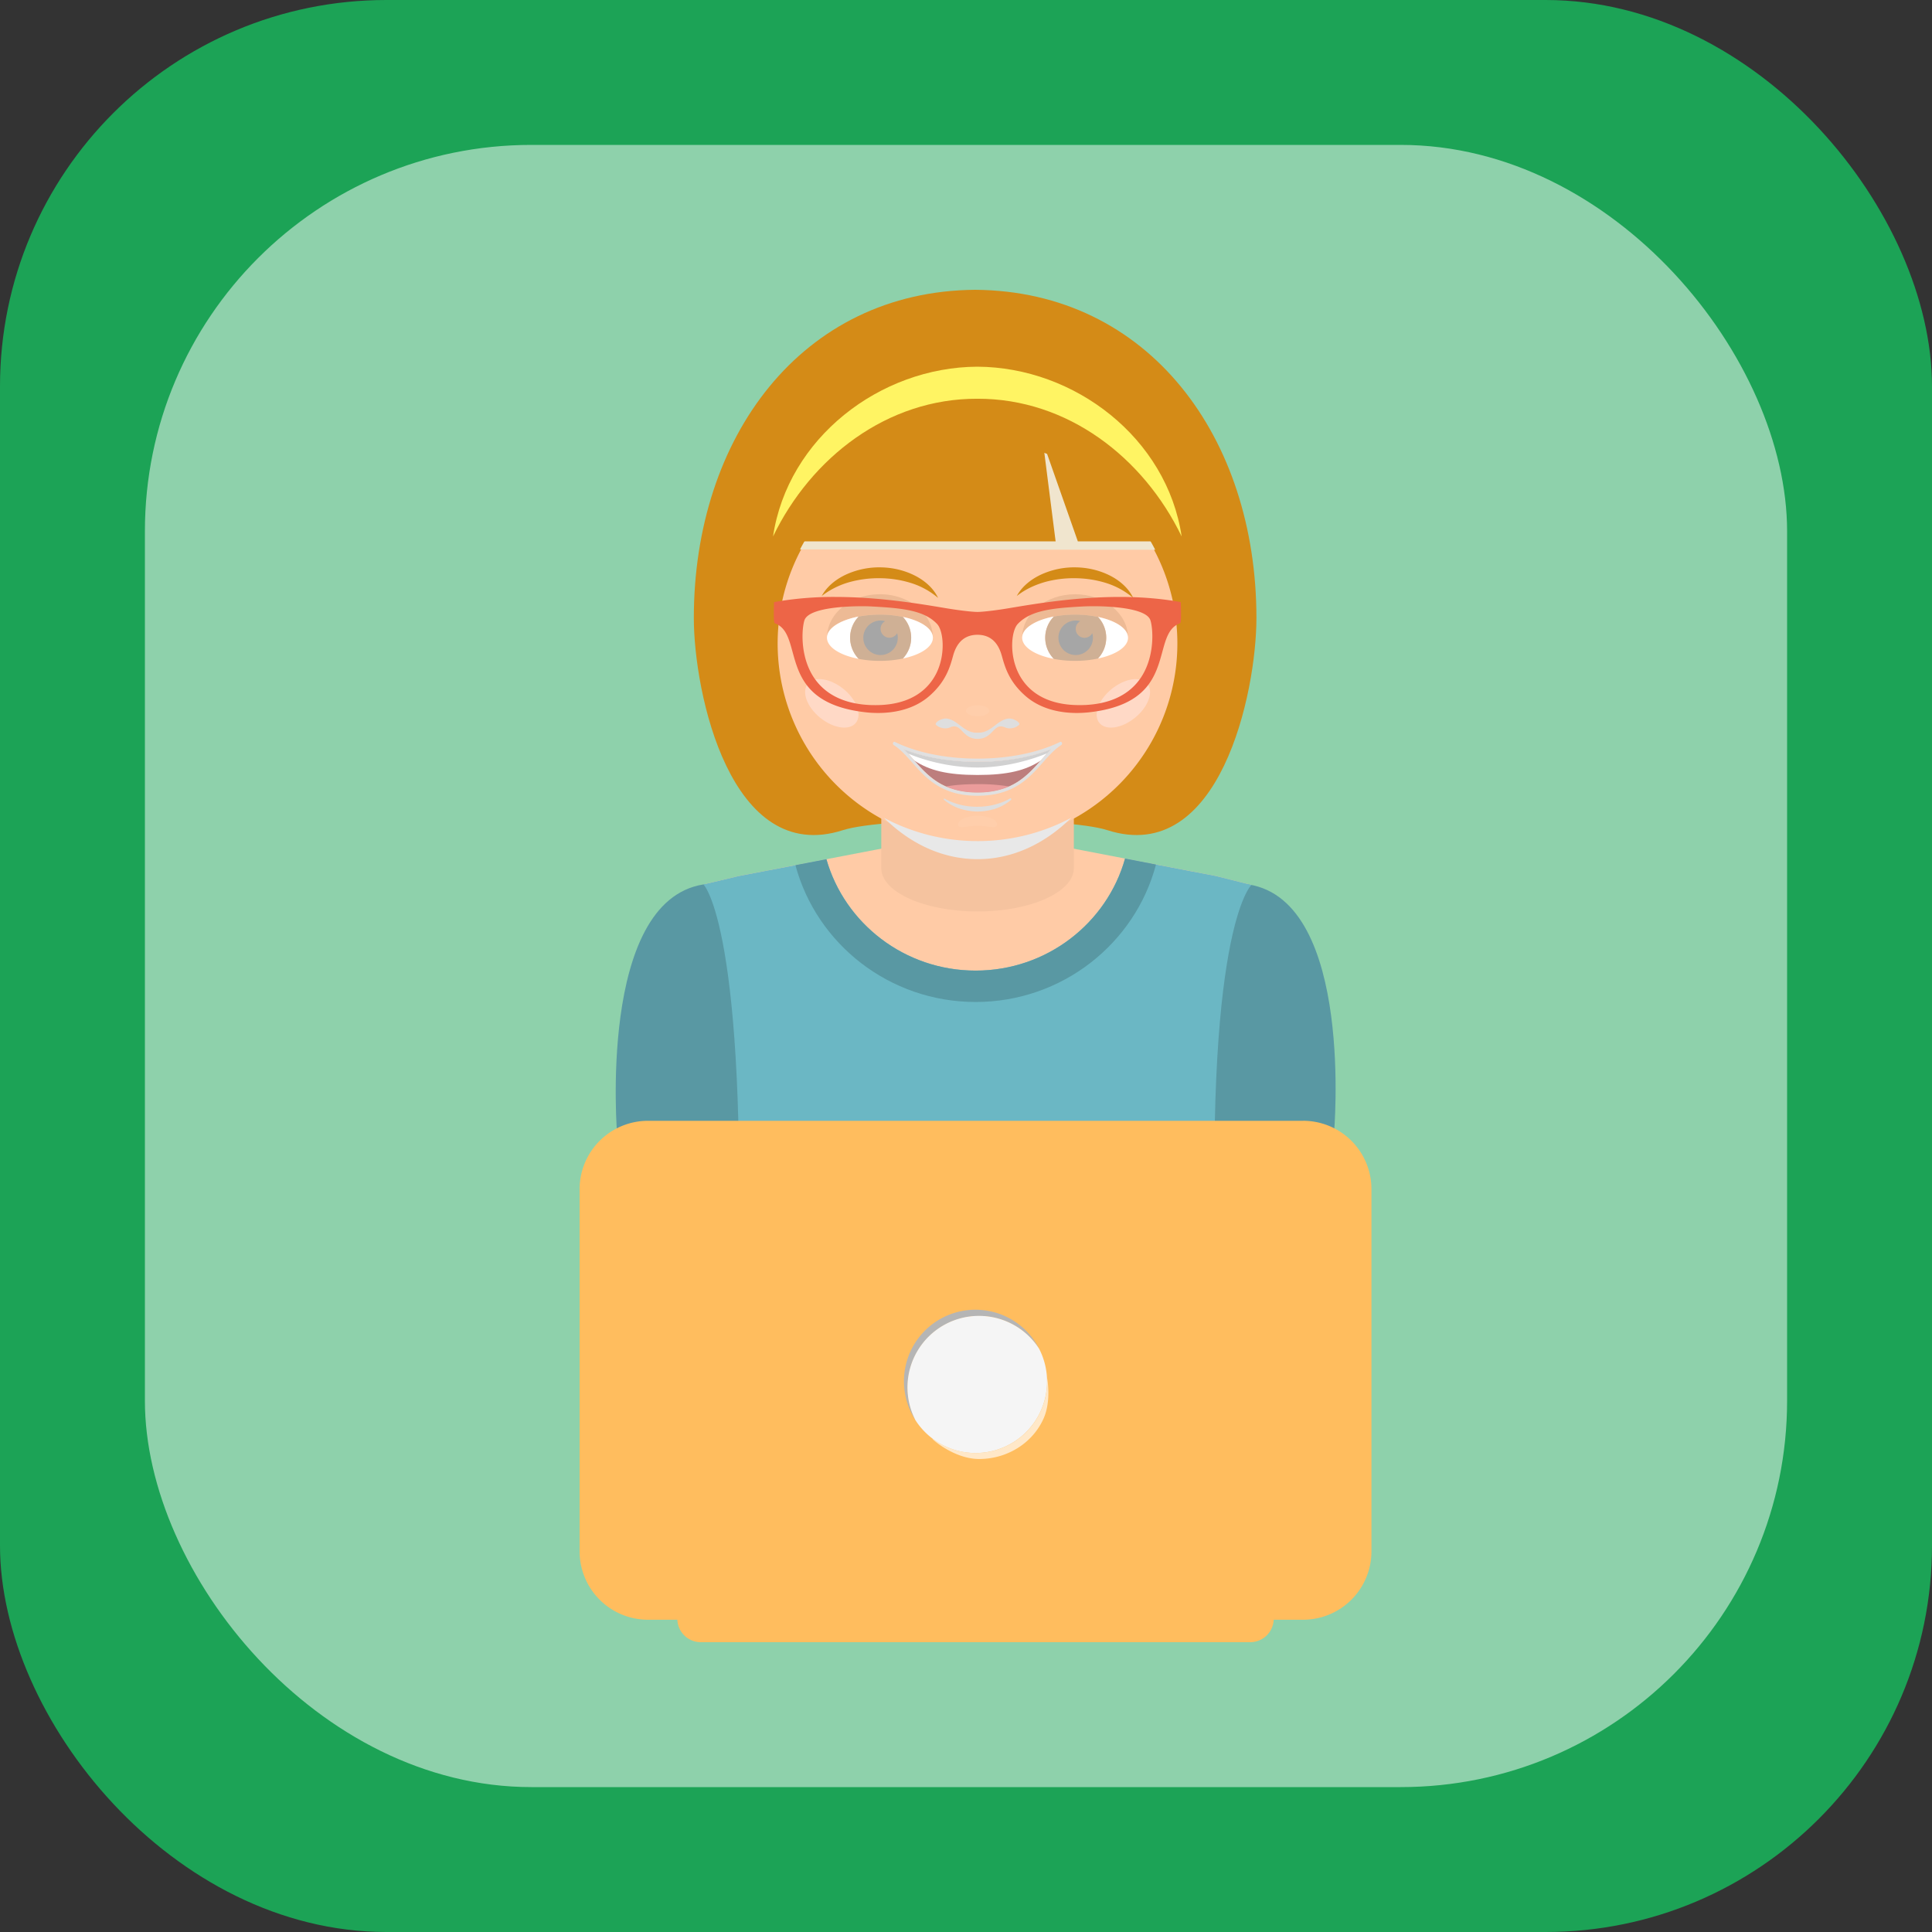 <svg width="80" height="80" viewBox="0 0 80 80" fill="none" xmlns="http://www.w3.org/2000/svg"><rect x="0" y="0" width="80" height="80" fill="#333333" stroke="none"/><rect width="80" height="80" rx="16" fill="#1CA356"/><rect opacity=".5" x="6" y="6" width="68" height="68" rx="16" fill="#fff"/><path d="m51.819 36.643-1.458-.367-9.888-1.9-9.887 1.9-1.458.347s1.834 1.64 1.416 17.185h19.859c-.688-15.157 1.416-17.165 1.416-17.165Z" fill="#FFCBA6"/><path d="M54.893 44.563h-6.381v9.244h6.381v-9.244Z" fill="#FFCBA6"/><path d="M54.892 44.563h-1.036v9.244h1.036v-9.244Z" fill="#EDEDED"/><path d="M32.315 44.563h-6.443v9.244h6.443v-9.244Z" fill="#FFCBA6"/><path d="M32.316 44.563h-2.71v9.244h2.71v-9.244Z" fill="#EDEDED"/><path d="M29.126 36.623c1.74-.276 3.19 1.427 3.19 3.19v7.994l-6.758-.777s-.83-9.71 3.568-10.407ZM51.702 36.623c-1.74-.276-3.19 1.427-3.19 3.19v8.04l6.724-.894s.864-9.64-3.534-10.336Z" fill="#5998A3"/><path d="m51.819 36.643-1.458-.367-2.492-.478-1.282-.247c-.748 2.671-3.237 4.64-6.187 4.64-2.94 0-5.423-1.956-6.18-4.613l-1.28.247-2.353.451-1.458.347s1.848 1.762 1.416 17.185h19.859c-.626-15.315 1.415-17.165 1.415-17.165Z" fill="#6BB7C4"/><path d="M40.398 41.49c3.584 0 6.605-2.422 7.469-5.692l-1.281-.247c-.748 2.671-3.237 4.64-6.188 4.64-2.939 0-5.423-1.956-6.179-4.613l-1.282.247c.874 3.257 3.888 5.665 7.462 5.665Z" fill="#5998A3"/><path d="M40.378 12c-7.193.055-11.648 6.116-11.648 13.588 0 3.11 1.525 10.279 6.17 8.788 1.74-.559 9.215-.559 10.956 0 4.646 1.49 6.17-5.678 6.17-8.788 0-7.472-4.454-13.535-11.648-13.588Z" fill="#D48B17"/><path d="M44.466 31.054h-7.974v4.892c0 .992 1.786 1.796 3.987 1.796 2.202 0 3.987-.804 3.987-1.796v-4.892Z" fill="#F5C39F"/><path d="M48.752 26.553a8.276 8.276 0 1 1-16.551 0 8.276 8.276 0 0 1 16.551 0Z" fill="#FFCBA6"/><g opacity=".24" fill="#fff"><path opacity=".24" d="M41.286 34.142c0 .202-.361.053-.808.053-.446 0-.806.15-.806-.053 0-.2.361-.363.808-.363.446 0 .806.163.806.363ZM40.963 29.431c0 .127-.216.228-.483.228-.268 0-.483-.103-.483-.228s.216-.227.483-.227.483.102.483.227Z"/></g><g opacity=".74" fill="#FFE4E0"><path opacity=".74" d="M35.438 29.933c-.266.329-.928.233-1.478-.214-.55-.447-.778-1.075-.51-1.403.267-.33.928-.232 1.478.214.55.446.778 1.075.51 1.403ZM45.521 29.933c.267.329.928.233 1.478-.214.55-.447.778-1.075.51-1.403-.267-.33-.928-.232-1.478.214-.548.446-.777 1.075-.51 1.403Z"/></g><path d="M37.42 31.023c.147.14.285.295.428.457.555.628 1.185 1.34 2.629 1.34s2.074-.712 2.63-1.34c.142-.16.28-.317.426-.457-.865.338-1.932.52-3.055.52-1.125.001-2.19-.182-3.057-.52Z" fill="#BD7E7D"/><path d="m43.092 31.495.014-.015c.142-.16.282-.317.427-.457-.865.338-1.932.52-3.055.52-1.124 0-2.19-.183-3.056-.52.146.14.284.295.427.457l.013.014c.618.406 1.358.596 2.616.596 1.256 0 1.996-.189 2.614-.595Z" fill="#fff"/><path d="M41.782 32.566a7.515 7.515 0 0 0-1.306-.096c-.512 0-.94.032-1.306.096.349.155.771.253 1.306.253s.957-.098 1.306-.253Z" fill="#EB9C9B"/><path d="M40.477 31.544c-1.124 0-2.19-.183-3.056-.52.06.058.12.119.178.18a7.792 7.792 0 0 0 2.866.578c1.272 0 2.4-.382 2.903-.593.054-.057.108-.113.164-.166-.865.338-1.932.521-3.055.521Z" fill="#D1D1D1"/><path d="M41.86 33.125s-.144.135-.404.262c-.254.13-.617.213-.982.217-.363-.007-.726-.092-.98-.223-.256-.127-.404-.264-.404-.264-.01-.01-.013-.026-.006-.04.006-.012.018-.015.027-.01 0 0 .16.1.415.186.252.091.6.157.947.152a2.83 2.83 0 0 0 .947-.158c.25-.086.413-.19.413-.19.014-.009.032-.002.038.018.007.016.002.036-.008.046l-.002.004Z" fill="#DEDEDE"/><path d="M43.9 30.721c-.913.445-2.13.692-3.423.692-1.295 0-2.512-.245-3.425-.692-.016-.008-.038-.003-.053.01-.015.012-.024.036-.024.058 0 .024.01.046.029.058.284.182.518.448.767.728.57.645 1.217 1.376 2.705 1.376 1.489 0 2.135-.73 2.705-1.376.248-.281.482-.546.767-.728.018-.012.029-.04.029-.065a.07.07 0 0 0-.025-.054.045.045 0 0 0-.051-.007Zm-.796.759c-.555.628-1.185 1.34-2.63 1.34-1.443 0-2.073-.713-2.629-1.34-.142-.16-.28-.317-.426-.457.866.338 1.931.52 3.056.52 1.123 0 2.19-.183 3.055-.52-.145.14-.283.295-.426.457Z" fill="#E0E0E0"/><path d="M41.726 29.758c-.434.075-.665.54-1.143.578a1.184 1.184 0 0 1-.106.003c-.034 0-.07 0-.106-.003-.48-.04-.71-.505-1.145-.578-.23-.039-.56.172-.464.26.151.136.396.184.578.102.483-.217.481.475 1.14.475.657 0 .652-.692 1.135-.475.18.082.426.035.578-.102.094-.088-.238-.299-.467-.26Z" fill="#DEDEDE"/><path d="M44.517 24.607c-1.21 0-2.192.805-2.192 1.8 0-.393.54-.73 1.314-.878.268-.052.566-.081.878-.081.34 0 .661.035.949.096.735.154 1.244.481 1.244.862-.001-.994-.982-1.8-2.193-1.8Z" fill="#EDBA95"/><path d="M45.465 25.545a1.255 1.255 0 0 1 0 1.723c.735-.154 1.244-.48 1.244-.86-.001-.382-.51-.709-1.244-.863ZM43.639 27.282a1.255 1.255 0 0 1 .001-1.753c-.774.148-1.314.485-1.314.877s.54.729 1.313.876Z" fill="#fff"/><path d="M45.464 25.545a4.602 4.602 0 0 0-.95-.096c-.312 0-.608.029-.877.081a1.255 1.255 0 0 0-.002 1.753c.27.052.566.082.879.082.34 0 .66-.035.948-.096a1.254 1.254 0 0 0 .002-1.724Z" fill="#CFB095"/><path d="M45.23 26.217a.365.365 0 0 1-.687-.18c0-.138.078-.252.189-.316a.714.714 0 1 0 .497.495Z" fill="#A6A6A6"/><path d="M36.436 24.607c-1.211 0-2.192.805-2.192 1.8 0-.393.54-.73 1.314-.878a4.63 4.63 0 0 1 .879-.081c.34 0 .66.035.949.096.735.154 1.243.481 1.243.862-.001-.994-.983-1.8-2.193-1.8Z" fill="#EDBA95"/><path d="M37.386 25.545c.21.226.343.527.343.862 0 .334-.133.636-.343.861.735-.154 1.243-.48 1.243-.86 0-.382-.508-.709-1.243-.863ZM35.557 27.282a1.26 1.26 0 0 1 0-1.753c-.773.148-1.314.485-1.314.877s.541.729 1.314.876Z" fill="#fff"/><path d="M37.385 25.545a4.602 4.602 0 0 0-.95-.096c-.312 0-.609.029-.879.081a1.26 1.26 0 0 0 0 1.753c.27.052.566.082.88.082.34 0 .66-.035.949-.096a1.25 1.25 0 0 0 0-1.724Z" fill="#CFB095"/><path d="M37.15 26.217a.366.366 0 0 1-.317.19.37.37 0 0 1-.37-.37c0-.138.078-.252.189-.316a.714.714 0 1 0 .497.495Z" fill="#A6A6A6"/><path d="M34.025 24.679c.22-.408.617-.715 1.047-.906a3.298 3.298 0 0 1 1.385-.28c.474.005.95.11 1.377.317.425.204.812.528 1.01.948a3.193 3.193 0 0 0-1.141-.623 4.407 4.407 0 0 0-1.253-.192 4.478 4.478 0 0 0-1.259.157 3.372 3.372 0 0 0-1.166.579ZM42.103 24.679c.22-.408.617-.715 1.047-.906a3.298 3.298 0 0 1 1.385-.28c.475.005.95.11 1.379.317.423.204.812.528 1.008.948a3.198 3.198 0 0 0-1.14-.623 4.408 4.408 0 0 0-1.253-.192 4.482 4.482 0 0 0-1.26.157c-.41.119-.805.295-1.166.579Z" fill="#D48B17"/><path d="M40.48 34.828c-1.402 0-2.721-.35-3.877-.964 1.09 1.078 2.429 1.712 3.876 1.712s2.787-.636 3.878-1.713a8.221 8.221 0 0 1-3.878.965Z" fill="#E8E8E8"/><path d="M40.478 18.277c-3.2 0-5.971 1.816-7.35 4.472l14.706.015a8.273 8.273 0 0 0-7.356-4.487Z" fill="#F0E5CE"/><path d="M48.751 22.417a8.674 8.674 0 0 0-16.548 0h11.508l-.523-4.105 1.443 4.105h4.12Z" fill="#D48B17"/><path d="M44.587 29.523c-.6 0-1.454-.122-2.12-.701-.69-.6-.857-1.211-.981-1.657-.085-.305-.295-.88-1.012-.88-.717 0-.928.575-1.012.88-.123.446-.292 1.056-.982 1.657-.666.58-1.52.701-2.12.701-.16 0-.326-.008-.49-.026-2.441-.266-2.78-1.51-3.054-2.51-.146-.533-.272-.994-.703-1.167l-.011-.004c-.03-.01-.04-.015-.05-.106-.014-.116-.015-.335-.002-.778a14.036 14.036 0 0 1 2.529-.214c1.814 0 3.484.28 4.589.466.535.09 1.096.155 1.305.155.208 0 .769-.064 1.305-.155 1.105-.186 2.773-.466 4.589-.466.906 0 1.756.072 2.528.214.012.443.012.663 0 .778-.011.09-.022.095-.05.106l-.013.004c-.43.173-.556.634-.701 1.167-.274 1-.614 2.244-3.054 2.51a4.736 4.736 0 0 1-.49.026Zm.686-4.42a8.05 8.05 0 0 0-.468.011c-1.22.066-2.127.157-2.661.722-.269.284-.366 1.282.049 2.08.304.585.984 1.281 2.499 1.281.075 0 .154-.001.232-.004.986-.045 1.73-.377 2.21-.985.715-.907.616-2.188.501-2.527-.18-.536-1.853-.579-2.361-.579Zm-9.6 0c-.508 0-2.18.041-2.362.579-.114.34-.214 1.62.502 2.527.48.608 1.225.94 2.21.985.078.003.156.004.231.004 1.515 0 2.194-.696 2.499-1.281.415-.798.317-1.796.049-2.08-.534-.565-1.44-.656-2.661-.722a7.915 7.915 0 0 0-.468-.013Z" fill="#ED6547"/><path d="M40.47 15.184c-4.032.019-7.853 2.954-8.46 7.03 1.579-3.27 4.727-5.715 8.46-5.703 3.733-.012 6.881 2.432 8.46 5.703-.608-4.076-4.429-7.011-8.46-7.03Z" fill="#FFF463"/><path d="M53.965 46.41h-27.14A2.833 2.833 0 0 0 24 49.233v15.012a2.833 2.833 0 0 0 2.825 2.825h1.223a.97.97 0 0 0 .966.929h22.76a.972.972 0 0 0 .967-.929h1.223a2.833 2.833 0 0 0 2.825-2.825V49.234a2.831 2.831 0 0 0-2.824-2.825Z" fill="#FFBD5E"/><path d="M40.543 54.493c1.042 0 1.957.539 2.485 1.352a2.961 2.961 0 1 0-5.115 2.968 2.96 2.96 0 0 1 2.63-4.32Z" fill="#B5B5B5"/><path opacity=".66" d="M43.355 57.045a2.96 2.96 0 0 1-4.692 2.559c-.296-.215.736.81 1.88.81 1.175 0 2.22-.669 2.668-1.673.338-.757.144-1.696.144-1.696Z" fill="#fff"/><path d="M40.396 60.166a2.96 2.96 0 0 0 2.63-4.32 2.96 2.96 0 0 0-5.115 2.968 2.96 2.96 0 0 0 2.485 1.352Z" fill="#F5F5F5"/></svg>